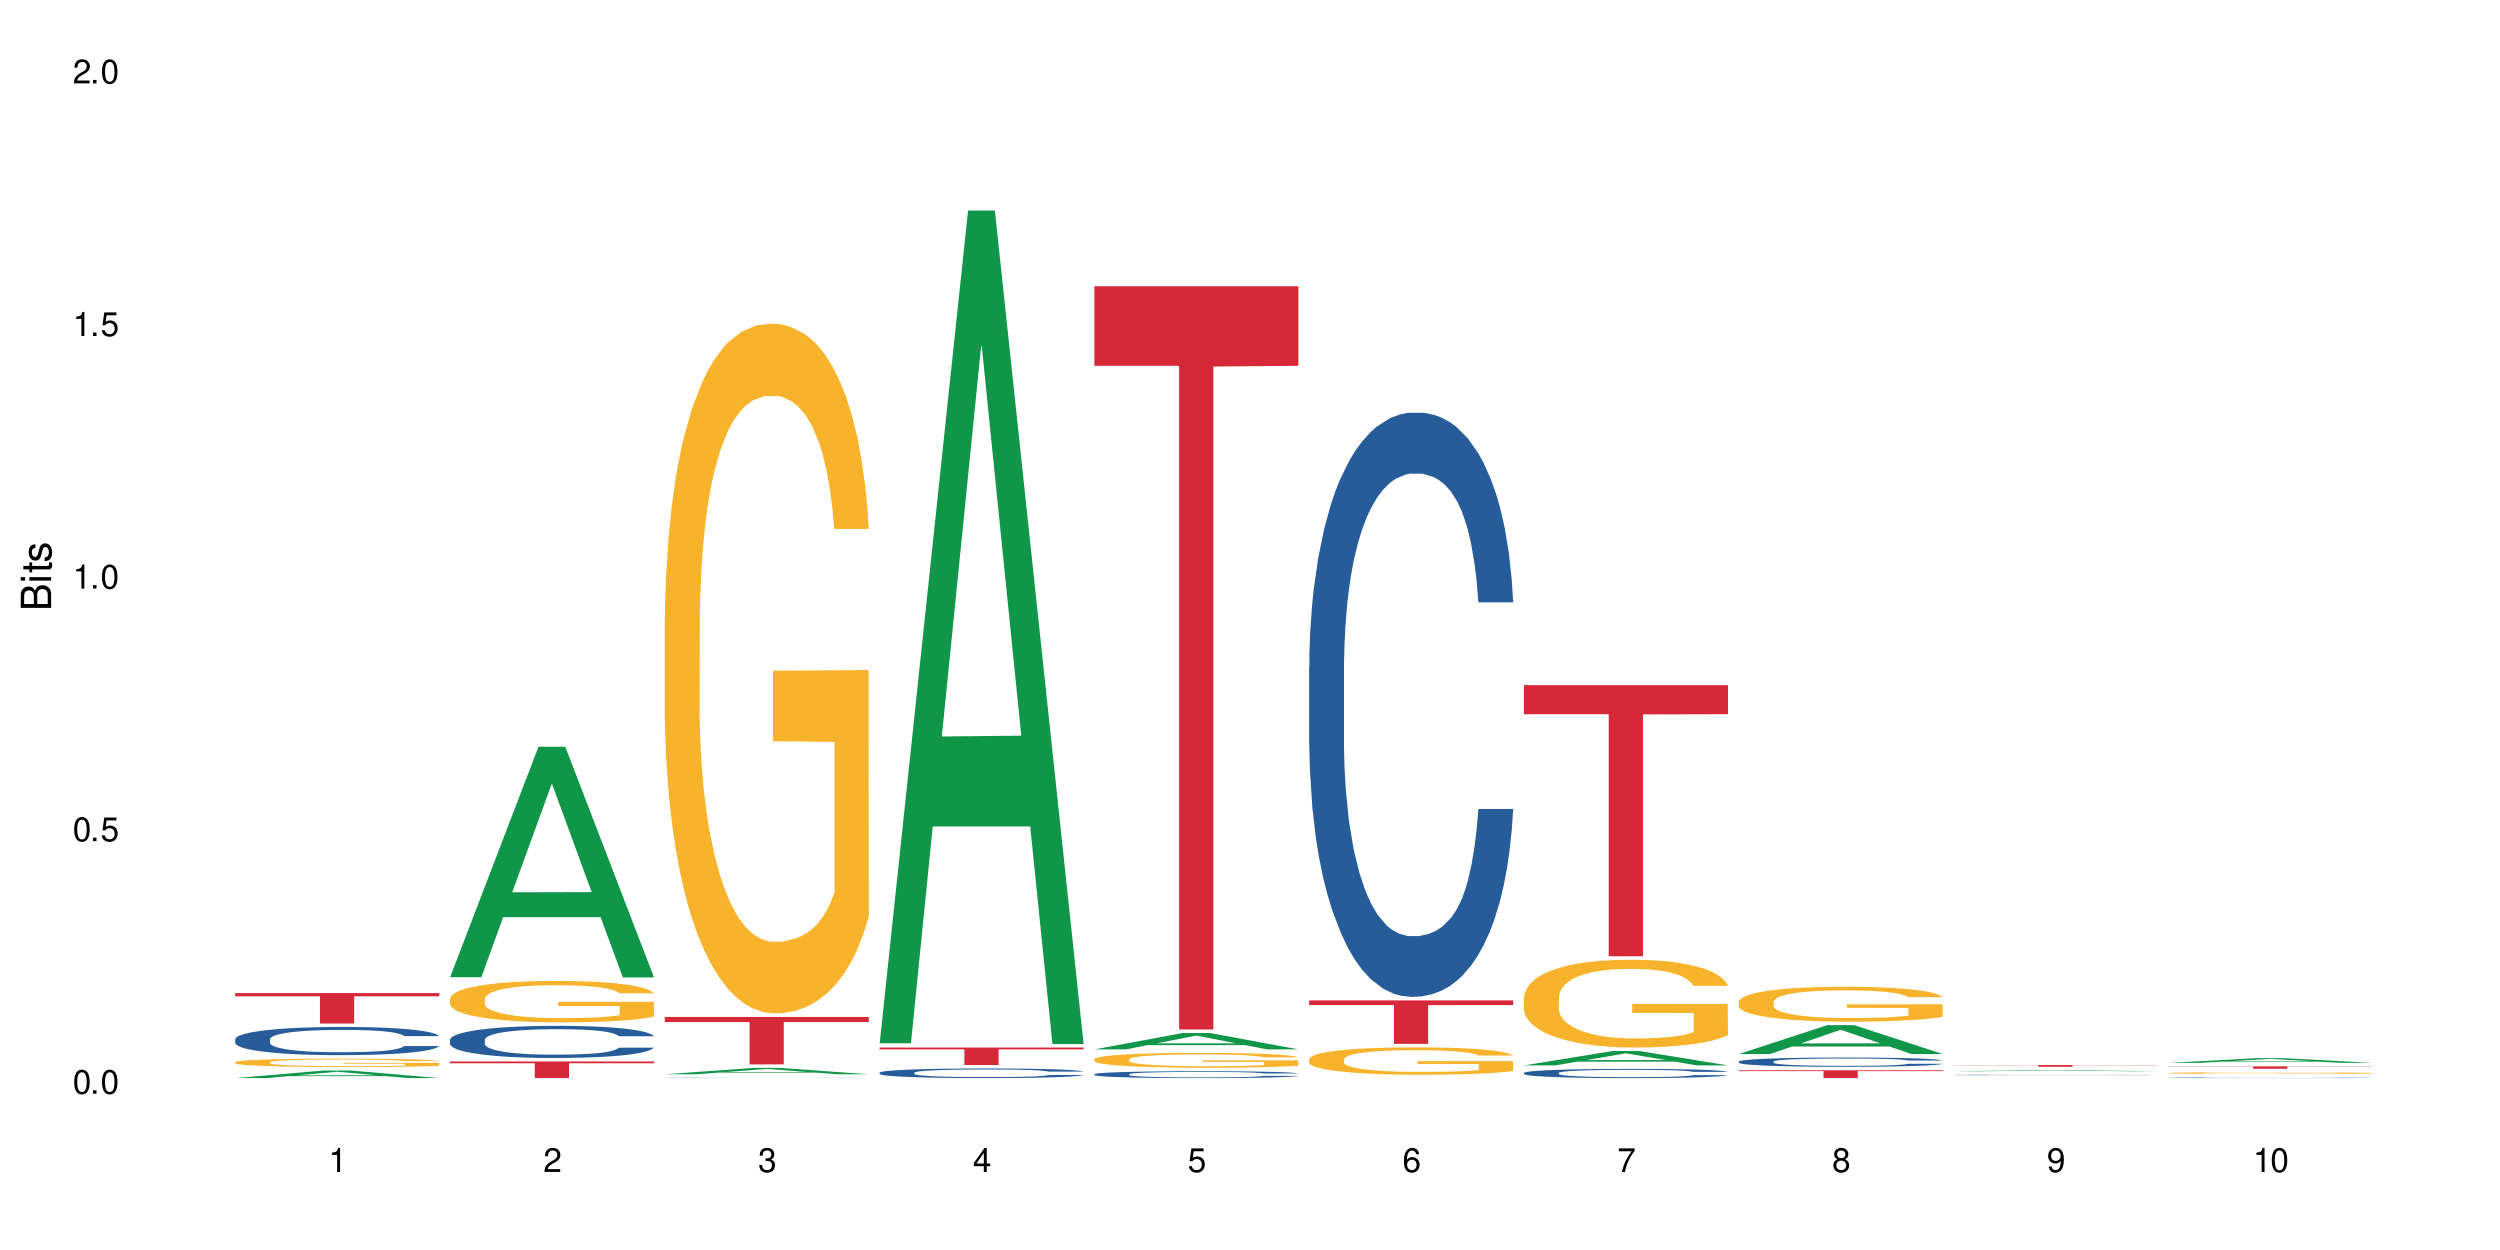 <?xml version="1.0" encoding="UTF-8"?>
<svg xmlns="http://www.w3.org/2000/svg" xmlns:xlink="http://www.w3.org/1999/xlink" width="720" height="360" viewBox="0 0 720 360">
<defs>
<g>
<g id="glyph-0-0">
</g>
<g id="glyph-0-1">
<path d="M 2.641 -6.938 C 2 -6.938 1.422 -6.656 1.078 -6.172 C 0.641 -5.562 0.406 -4.641 0.406 -3.359 C 0.406 -1.016 1.188 0.219 2.641 0.219 C 4.078 0.219 4.859 -1.016 4.859 -3.297 C 4.859 -4.641 4.656 -5.547 4.203 -6.172 C 3.844 -6.656 3.281 -6.938 2.641 -6.938 Z M 2.641 -6.188 C 3.547 -6.188 4 -5.25 4 -3.375 C 4 -1.406 3.562 -0.484 2.625 -0.484 C 1.734 -0.484 1.281 -1.438 1.281 -3.344 C 1.281 -5.25 1.734 -6.188 2.641 -6.188 Z M 2.641 -6.188 "/>
</g>
<g id="glyph-0-2">
<path d="M 1.828 -1 L 0.828 -1 L 0.828 0 L 1.828 0 Z M 1.828 -1 "/>
</g>
<g id="glyph-0-3">
<path d="M 4.562 -6.797 L 1.062 -6.797 L 0.547 -3.094 L 1.328 -3.094 C 1.719 -3.562 2.047 -3.734 2.578 -3.734 C 3.484 -3.734 4.062 -3.109 4.062 -2.094 C 4.062 -1.125 3.484 -0.531 2.578 -0.531 C 1.828 -0.531 1.375 -0.906 1.188 -1.672 L 0.328 -1.672 C 0.453 -1.109 0.547 -0.844 0.75 -0.594 C 1.125 -0.078 1.828 0.219 2.594 0.219 C 3.969 0.219 4.922 -0.781 4.922 -2.219 C 4.922 -3.562 4.031 -4.484 2.719 -4.484 C 2.25 -4.484 1.859 -4.359 1.469 -4.062 L 1.734 -5.969 L 4.562 -5.969 Z M 4.562 -6.797 "/>
</g>
<g id="glyph-0-4">
<path d="M 2.484 -4.938 L 2.484 0 L 3.328 0 L 3.328 -6.938 L 2.766 -6.938 C 2.469 -5.875 2.281 -5.734 0.984 -5.562 L 0.984 -4.938 Z M 2.484 -4.938 "/>
</g>
<g id="glyph-0-5">
<path d="M 4.859 -0.828 L 1.281 -0.828 C 1.359 -1.406 1.672 -1.781 2.5 -2.281 L 3.469 -2.828 C 4.406 -3.344 4.906 -4.062 4.906 -4.906 C 4.906 -5.484 4.672 -6.031 4.266 -6.406 C 3.859 -6.766 3.375 -6.938 2.719 -6.938 C 1.859 -6.938 1.219 -6.625 0.844 -6.031 C 0.609 -5.672 0.5 -5.234 0.484 -4.531 L 1.328 -4.531 C 1.359 -5.016 1.406 -5.281 1.531 -5.516 C 1.75 -5.938 2.188 -6.203 2.703 -6.203 C 3.469 -6.203 4.031 -5.641 4.031 -4.891 C 4.031 -4.344 3.719 -3.859 3.125 -3.516 L 2.234 -3 C 0.812 -2.172 0.406 -1.531 0.328 -0.016 L 4.859 -0.016 Z M 4.859 -0.828 "/>
</g>
<g id="glyph-0-6">
<path d="M 2.125 -3.188 L 2.578 -3.188 C 3.5 -3.188 3.984 -2.766 3.984 -1.922 C 3.984 -1.062 3.469 -0.531 2.594 -0.531 C 1.656 -0.531 1.203 -1 1.156 -2.016 L 0.312 -2.016 C 0.344 -1.453 0.438 -1.094 0.609 -0.781 C 0.953 -0.109 1.625 0.219 2.547 0.219 C 3.953 0.219 4.859 -0.625 4.859 -1.938 C 4.859 -2.828 4.516 -3.297 3.703 -3.594 C 4.344 -3.844 4.656 -4.328 4.656 -5.031 C 4.656 -6.219 3.875 -6.938 2.578 -6.938 C 1.203 -6.938 0.484 -6.172 0.453 -4.703 L 1.297 -4.703 C 1.312 -5.125 1.344 -5.359 1.453 -5.578 C 1.641 -5.969 2.062 -6.203 2.594 -6.203 C 3.344 -6.203 3.797 -5.75 3.797 -5 C 3.797 -4.516 3.609 -4.219 3.25 -4.047 C 3.016 -3.953 2.703 -3.922 2.125 -3.906 Z M 2.125 -3.188 "/>
</g>
<g id="glyph-0-7">
<path d="M 3.141 -1.672 L 3.141 0 L 3.984 0 L 3.984 -1.672 L 4.984 -1.672 L 4.984 -2.438 L 3.984 -2.438 L 3.984 -6.938 L 3.359 -6.938 L 0.266 -2.578 L 0.266 -1.672 Z M 3.141 -2.438 L 1 -2.438 L 3.141 -5.5 Z M 3.141 -2.438 "/>
</g>
<g id="glyph-0-8">
<path d="M 4.781 -5.125 C 4.609 -6.266 3.891 -6.938 2.844 -6.938 C 2.094 -6.938 1.422 -6.578 1.031 -5.953 C 0.594 -5.266 0.406 -4.422 0.406 -3.172 C 0.406 -2 0.578 -1.25 0.984 -0.641 C 1.359 -0.078 1.953 0.219 2.703 0.219 C 3.984 0.219 4.922 -0.75 4.922 -2.094 C 4.922 -3.375 4.062 -4.281 2.844 -4.281 C 2.172 -4.281 1.641 -4.031 1.281 -3.516 C 1.281 -5.234 1.828 -6.188 2.797 -6.188 C 3.391 -6.188 3.797 -5.797 3.938 -5.125 Z M 2.734 -3.531 C 3.547 -3.531 4.062 -2.953 4.062 -2.031 C 4.062 -1.156 3.484 -0.531 2.703 -0.531 C 1.922 -0.531 1.328 -1.188 1.328 -2.078 C 1.328 -2.938 1.906 -3.531 2.734 -3.531 Z M 2.734 -3.531 "/>
</g>
<g id="glyph-0-9">
<path d="M 4.984 -6.797 L 0.438 -6.797 L 0.438 -5.969 L 4.109 -5.969 C 2.5 -3.656 1.828 -2.234 1.328 0 L 2.219 0 C 2.594 -2.172 3.453 -4.047 4.984 -6.094 Z M 4.984 -6.797 "/>
</g>
<g id="glyph-0-10">
<path d="M 3.75 -3.656 C 4.469 -4.094 4.688 -4.438 4.688 -5.078 C 4.688 -6.172 3.844 -6.938 2.641 -6.938 C 1.438 -6.938 0.594 -6.172 0.594 -5.094 C 0.594 -4.438 0.812 -4.094 1.516 -3.656 C 0.734 -3.266 0.359 -2.703 0.359 -1.922 C 0.359 -0.656 1.281 0.219 2.641 0.219 C 3.984 0.219 4.922 -0.656 4.922 -1.922 C 4.922 -2.703 4.531 -3.266 3.75 -3.656 Z M 2.641 -6.188 C 3.359 -6.188 3.812 -5.75 3.812 -5.062 C 3.812 -4.406 3.344 -3.984 2.641 -3.984 C 1.922 -3.984 1.453 -4.406 1.453 -5.078 C 1.453 -5.75 1.922 -6.188 2.641 -6.188 Z M 2.641 -3.266 C 3.484 -3.266 4.062 -2.719 4.062 -1.906 C 4.062 -1.078 3.484 -0.531 2.625 -0.531 C 1.797 -0.531 1.219 -1.094 1.219 -1.906 C 1.219 -2.719 1.781 -3.266 2.641 -3.266 Z M 2.641 -3.266 "/>
</g>
<g id="glyph-0-11">
<path d="M 0.516 -1.578 C 0.672 -0.453 1.406 0.219 2.438 0.219 C 3.188 0.219 3.859 -0.141 4.266 -0.766 C 4.688 -1.453 4.891 -2.297 4.891 -3.547 C 4.891 -4.719 4.703 -5.453 4.312 -6.078 C 3.938 -6.641 3.344 -6.938 2.594 -6.938 C 1.297 -6.938 0.359 -5.969 0.359 -4.625 C 0.359 -3.344 1.234 -2.453 2.453 -2.453 C 3.094 -2.453 3.578 -2.672 4.016 -3.203 C 4 -1.484 3.469 -0.531 2.5 -0.531 C 1.906 -0.531 1.484 -0.906 1.359 -1.578 Z M 2.578 -6.203 C 3.375 -6.203 3.969 -5.531 3.969 -4.641 C 3.969 -3.797 3.391 -3.188 2.547 -3.188 C 1.734 -3.188 1.234 -3.766 1.234 -4.688 C 1.234 -5.562 1.797 -6.203 2.578 -6.203 Z M 2.578 -6.203 "/>
</g>
<g id="glyph-1-0">
</g>
<g id="glyph-1-1">
<path d="M 0 -0.953 L 0 -4.891 C 0 -5.719 -0.234 -6.344 -0.734 -6.797 C -1.188 -7.234 -1.812 -7.469 -2.5 -7.469 C -3.547 -7.469 -4.188 -7 -4.625 -5.875 C -4.984 -6.688 -5.625 -7.094 -6.531 -7.094 C -7.172 -7.094 -7.734 -6.859 -8.141 -6.391 C -8.562 -5.922 -8.75 -5.344 -8.75 -4.5 L -8.75 -0.953 Z M -4.984 -2.062 L -7.766 -2.062 L -7.766 -4.219 C -7.766 -4.844 -7.688 -5.203 -7.453 -5.5 C -7.219 -5.812 -6.859 -5.969 -6.375 -5.969 C -5.891 -5.969 -5.531 -5.812 -5.297 -5.5 C -5.062 -5.203 -4.984 -4.844 -4.984 -4.219 Z M -0.984 -2.062 L -4 -2.062 L -4 -4.781 C -4 -5.766 -3.438 -6.359 -2.484 -6.359 C -1.547 -6.359 -0.984 -5.766 -0.984 -4.781 Z M -0.984 -2.062 "/>
</g>
<g id="glyph-1-2">
<path d="M -6.281 -1.797 L -6.281 -0.797 L 0 -0.797 L 0 -1.797 Z M -8.75 -1.797 L -8.75 -0.797 L -7.484 -0.797 L -7.484 -1.797 Z M -8.75 -1.797 "/>
</g>
<g id="glyph-1-3">
<path d="M -6.281 -3.047 L -6.281 -2.016 L -8.016 -2.016 L -8.016 -1.016 L -6.281 -1.016 L -6.281 -0.172 L -5.469 -0.172 L -5.469 -1.016 L -0.719 -1.016 C -0.078 -1.016 0.281 -1.453 0.281 -2.234 C 0.281 -2.5 0.25 -2.719 0.188 -3.047 L -0.641 -3.047 C -0.609 -2.906 -0.594 -2.766 -0.594 -2.562 C -0.594 -2.141 -0.719 -2.016 -1.156 -2.016 L -5.469 -2.016 L -5.469 -3.047 Z M -6.281 -3.047 "/>
</g>
<g id="glyph-1-4">
<path d="M -4.531 -5.25 C -5.766 -5.25 -6.469 -4.422 -6.469 -2.969 C -6.469 -1.516 -5.719 -0.562 -4.547 -0.562 C -3.562 -0.562 -3.094 -1.062 -2.734 -2.562 L -2.516 -3.484 C -2.344 -4.188 -2.094 -4.469 -1.641 -4.469 C -1.047 -4.469 -0.641 -3.875 -0.641 -3 C -0.641 -2.453 -0.797 -2 -1.062 -1.75 C -1.25 -1.594 -1.422 -1.531 -1.875 -1.469 L -1.875 -0.406 C -0.422 -0.453 0.281 -1.266 0.281 -2.922 C 0.281 -4.5 -0.5 -5.516 -1.719 -5.516 C -2.656 -5.516 -3.172 -4.984 -3.469 -3.734 L -3.703 -2.766 C -3.891 -1.953 -4.156 -1.609 -4.594 -1.609 C -5.188 -1.609 -5.547 -2.125 -5.547 -2.938 C -5.547 -3.75 -5.203 -4.172 -4.531 -4.203 Z M -4.531 -5.25 "/>
</g>
</g>
</defs>
<rect x="-72" y="-36" width="864" height="432" fill="rgb(100%, 100%, 100%)" fill-opacity="1"/>
<path fill-rule="nonzero" fill="rgb(6.275%, 58.824%, 28.235%)" fill-opacity="1" d="M 67.73 310.492 L 67.793 310.488 L 93.223 308.305 L 100.945 308.305 L 126.5 310.492 L 117.52 310.492 L 111.117 309.922 L 83.051 309.922 L 76.773 310.492 L 67.73 310.492 L 85.75 309.688 L 108.543 309.684 L 97.176 308.664 L 97.051 308.66 L 96.926 308.668 L 85.688 309.684 L 85.75 309.688 Z M 67.73 310.492 "/>
<path fill-rule="nonzero" fill="rgb(14.51%, 36.078%, 60%)" fill-opacity="1" d="M 67.73 299.301 L 67.801 299.293 L 67.801 299.117 L 68.02 298.836 L 68.52 298.48 L 69.02 298.234 L 70.312 297.797 L 72.102 297.375 L 73.965 297.051 L 75.328 296.855 L 76.547 296.707 L 79.34 296.434 L 81.133 296.293 L 83.066 296.168 L 85.434 296.039 L 87.152 295.965 L 91.023 295.848 L 93.891 295.797 L 96.113 295.773 L 100.914 295.773 L 103.781 295.805 L 105.859 295.84 L 108.152 295.898 L 110.086 295.965 L 113.457 296.129 L 116.465 296.336 L 117.828 296.457 L 119.977 296.688 L 121.625 296.906 L 122.773 297.102 L 124.062 297.375 L 125.207 297.707 L 126.07 298.086 L 126.5 298.406 L 116.465 298.406 L 115.965 298.109 L 115.391 297.879 L 114.316 297.574 L 113.238 297.359 L 111.734 297.145 L 110.375 297.004 L 108.512 296.863 L 106.863 296.773 L 105.141 296.707 L 103.492 296.664 L 100.34 296.617 L 96.684 296.617 L 95.324 296.633 L 92.527 296.691 L 91.023 296.746 L 88.871 296.848 L 87.367 296.945 L 85.578 297.094 L 84.359 297.219 L 82.852 297.41 L 81.777 297.582 L 80.559 297.828 L 79.844 298.012 L 79.199 298.219 L 78.625 298.465 L 78.195 298.723 L 77.906 299 L 77.766 299.266 L 77.766 300.414 L 77.906 300.68 L 78.266 300.992 L 79.199 301.445 L 80.559 301.836 L 82.137 302.148 L 83.641 302.371 L 84.5 302.473 L 85.648 302.594 L 87.441 302.742 L 90.02 302.891 L 91.523 302.949 L 93.816 303.008 L 96.184 303.039 L 99.336 303.039 L 102.133 303.008 L 103.996 302.973 L 105.93 302.91 L 108.582 302.785 L 110.23 302.668 L 111.664 302.527 L 112.738 302.387 L 113.457 302.266 L 114.531 302.035 L 115.391 301.785 L 116.035 301.527 L 116.465 301.273 L 126.5 301.273 L 126.07 301.57 L 125.422 301.859 L 124.777 302.074 L 123.777 302.332 L 122.629 302.562 L 120.98 302.824 L 119.617 302.992 L 117.828 303.18 L 116.18 303.32 L 114.387 303.445 L 111.734 303.594 L 110.016 303.668 L 108.152 303.734 L 105.93 303.793 L 103.137 303.844 L 100.125 303.875 L 97.328 303.883 L 94.32 303.867 L 92.098 303.836 L 89.16 303.77 L 85.504 303.637 L 82.852 303.496 L 80.773 303.355 L 78.984 303.207 L 76.977 303.008 L 74.395 302.684 L 72.82 302.43 L 71.746 302.223 L 70.527 301.934 L 69.664 301.672 L 68.664 301.258 L 67.945 300.734 L 67.73 300.324 Z M 67.73 299.301 "/>
<path fill-rule="nonzero" fill="rgb(96.863%, 70.196%, 16.863%)" fill-opacity="1" d="M 67.73 305.922 L 67.801 305.918 L 67.801 305.875 L 68.09 305.773 L 68.805 305.637 L 69.738 305.527 L 70.742 305.438 L 71.387 305.391 L 72.461 305.324 L 73.395 305.277 L 75.758 305.176 L 78.77 305.086 L 80.418 305.043 L 82.281 305.008 L 84.93 304.965 L 86.148 304.949 L 89.875 304.914 L 94.105 304.891 L 98.762 304.887 L 100.914 304.887 L 103.852 304.898 L 107.863 304.922 L 110.16 304.941 L 111.949 304.965 L 113.812 304.992 L 116.105 305.039 L 118.258 305.09 L 119.977 305.145 L 121.695 305.211 L 123.129 305.281 L 124.348 305.359 L 125.422 305.449 L 126.07 305.527 L 126.5 305.605 L 116.535 305.605 L 115.965 305.527 L 115.32 305.469 L 114.242 305.395 L 113.168 305.344 L 112.094 305.301 L 110.086 305.242 L 108.367 305.207 L 106.215 305.176 L 104.137 305.156 L 101.773 305.145 L 100.34 305.141 L 96.543 305.141 L 93.102 305.156 L 91.094 305.172 L 89.66 305.191 L 87.656 305.223 L 86.438 305.25 L 85.719 305.27 L 83.57 305.336 L 82.137 305.398 L 81.348 305.441 L 80.344 305.508 L 79.629 305.566 L 78.84 305.652 L 78.41 305.719 L 77.836 305.871 L 77.766 306.266 L 77.98 306.352 L 78.41 306.441 L 78.984 306.52 L 79.844 306.605 L 80.703 306.668 L 82.207 306.754 L 83.496 306.812 L 84.5 306.852 L 86.438 306.91 L 87.227 306.93 L 89.09 306.969 L 91.023 307 L 93.387 307.027 L 95.18 307.039 L 98.047 307.051 L 101.703 307.051 L 106 307.039 L 108.727 307.02 L 110.59 307.004 L 111.809 306.988 L 114.387 306.941 L 115.391 306.918 L 116.609 306.879 L 116.609 306.352 L 98.906 306.348 L 98.906 306.102 L 126.426 306.102 L 126.5 306.961 L 124.992 307.023 L 123.129 307.078 L 121.34 307.125 L 119.477 307.16 L 116.824 307.203 L 114.672 307.23 L 111.375 307.262 L 108.367 307.281 L 105.215 307.293 L 102.418 307.301 L 99.121 307.301 L 96.184 307.297 L 93.031 307.285 L 90.52 307.266 L 88.227 307.246 L 85.934 307.215 L 83.066 307.172 L 81.203 307.133 L 79.27 307.086 L 77.336 307.031 L 75.613 306.973 L 74.469 306.926 L 73.32 306.871 L 72.102 306.805 L 70.957 306.73 L 70.098 306.664 L 69.309 306.586 L 68.734 306.512 L 68.16 306.414 L 67.875 306.332 L 67.73 306.266 Z M 67.73 305.922 "/>
<path fill-rule="nonzero" fill="rgb(83.922%, 15.686%, 22.353%)" fill-opacity="1" d="M 67.73 286 L 126.5 286 L 126.5 286.938 L 102.008 286.945 L 102.008 294.77 L 92.152 294.77 L 92.152 286.953 L 92.008 286.938 L 67.73 286.938 Z M 67.73 286 "/>
<path fill-rule="nonzero" fill="rgb(6.275%, 58.824%, 28.235%)" fill-opacity="1" d="M 129.594 281.441 L 129.656 281.379 L 155.082 215.062 L 162.805 215.062 L 188.359 281.504 L 179.383 281.504 L 172.977 264.16 L 144.91 264.16 L 138.633 281.441 L 129.594 281.441 L 147.613 256.984 L 170.402 256.922 L 159.039 225.918 L 158.914 225.855 L 158.789 226.043 L 147.547 256.922 L 147.613 256.984 Z M 129.594 281.441 "/>
<path fill-rule="nonzero" fill="rgb(14.51%, 36.078%, 60%)" fill-opacity="1" d="M 129.594 299.477 L 129.664 299.469 L 129.664 299.266 L 129.879 298.945 L 130.379 298.539 L 130.883 298.262 L 132.172 297.762 L 133.965 297.281 L 135.828 296.91 L 137.188 296.688 L 138.406 296.52 L 141.203 296.207 L 142.992 296.047 L 144.93 295.902 L 147.293 295.762 L 149.016 295.676 L 152.883 295.539 L 155.75 295.48 L 157.973 295.457 L 162.773 295.457 L 165.641 295.488 L 167.719 295.531 L 170.012 295.602 L 171.949 295.676 L 175.316 295.863 L 178.324 296.098 L 179.688 296.234 L 181.836 296.496 L 183.484 296.75 L 184.633 296.969 L 185.922 297.281 L 187.07 297.66 L 187.93 298.09 L 188.359 298.453 L 178.324 298.453 L 177.824 298.117 L 177.25 297.855 L 176.176 297.508 L 175.102 297.262 L 173.598 297.02 L 172.234 296.859 L 170.371 296.699 L 168.723 296.598 L 167.004 296.52 L 165.355 296.469 L 162.199 296.418 L 158.547 296.418 L 157.184 296.438 L 154.391 296.504 L 152.883 296.562 L 150.734 296.68 L 149.23 296.789 L 147.438 296.961 L 146.219 297.102 L 144.715 297.324 L 143.641 297.516 L 142.422 297.797 L 141.703 298.008 L 141.059 298.242 L 140.484 298.523 L 140.055 298.816 L 139.77 299.129 L 139.625 299.434 L 139.625 300.742 L 139.77 301.047 L 140.129 301.402 L 141.059 301.918 L 142.422 302.363 L 143.996 302.719 L 145.504 302.973 L 146.363 303.09 L 147.508 303.227 L 149.301 303.395 L 151.879 303.562 L 153.387 303.633 L 155.68 303.699 L 158.043 303.73 L 161.199 303.73 L 163.992 303.699 L 165.855 303.656 L 167.789 303.59 L 170.441 303.445 L 172.09 303.309 L 173.523 303.148 L 174.598 302.988 L 175.316 302.855 L 176.391 302.594 L 177.25 302.305 L 177.895 302.008 L 178.324 301.723 L 188.359 301.723 L 187.93 302.059 L 187.285 302.391 L 186.641 302.633 L 185.637 302.93 L 184.488 303.191 L 182.84 303.488 L 181.48 303.684 L 179.688 303.895 L 178.039 304.055 L 176.246 304.195 L 173.598 304.367 L 171.875 304.449 L 170.012 304.527 L 167.789 304.594 L 164.996 304.652 L 161.984 304.688 L 159.191 304.695 L 156.18 304.68 L 153.957 304.645 L 151.02 304.57 L 147.367 304.418 L 144.715 304.258 L 142.637 304.094 L 140.844 303.926 L 138.836 303.699 L 136.258 303.328 L 134.68 303.039 L 133.605 302.805 L 132.387 302.473 L 131.527 302.18 L 130.523 301.707 L 129.809 301.105 L 129.594 300.641 Z M 129.594 299.477 "/>
<path fill-rule="nonzero" fill="rgb(96.863%, 70.196%, 16.863%)" fill-opacity="1" d="M 129.594 287.625 L 129.664 287.613 L 129.664 287.395 L 129.949 286.902 L 130.668 286.227 L 131.598 285.672 L 132.602 285.234 L 133.246 285.008 L 134.32 284.68 L 135.254 284.438 L 137.617 283.949 L 140.629 283.488 L 142.277 283.293 L 144.141 283.109 L 146.793 282.902 L 148.012 282.824 L 151.738 282.648 L 155.965 282.539 L 160.625 282.508 L 162.773 282.52 L 165.711 282.562 L 169.727 282.684 L 172.02 282.793 L 173.812 282.902 L 175.676 283.043 L 177.969 283.262 L 180.117 283.523 L 181.836 283.785 L 183.559 284.113 L 184.992 284.461 L 186.211 284.844 L 187.285 285.301 L 187.93 285.684 L 188.359 286.062 L 178.398 286.062 L 177.824 285.684 L 177.18 285.387 L 176.105 285.027 L 175.031 284.766 L 173.953 284.559 L 171.949 284.273 L 170.227 284.102 L 168.078 283.949 L 166 283.852 L 163.633 283.785 L 162.199 283.762 L 158.402 283.762 L 154.961 283.84 L 152.957 283.926 L 151.523 284.012 L 149.516 284.176 L 148.297 284.309 L 147.582 284.395 L 145.43 284.734 L 143.996 285.039 L 143.207 285.246 L 142.207 285.574 L 141.488 285.867 L 140.699 286.305 L 140.27 286.633 L 139.695 287.375 L 139.625 289.336 L 139.84 289.75 L 140.27 290.199 L 140.844 290.59 L 141.703 291.004 L 142.562 291.32 L 144.07 291.746 L 145.359 292.031 L 146.363 292.215 L 148.297 292.512 L 149.086 292.609 L 150.949 292.805 L 152.883 292.957 L 155.25 293.09 L 157.039 293.156 L 159.906 293.211 L 163.562 293.211 L 167.863 293.145 L 170.586 293.055 L 172.449 292.969 L 173.668 292.895 L 175.172 292.773 L 176.246 292.664 L 177.25 292.543 L 178.469 292.359 L 178.469 289.75 L 160.766 289.738 L 160.766 288.52 L 188.289 288.508 L 188.359 292.773 L 186.855 293.066 L 184.992 293.352 L 183.199 293.57 L 181.336 293.754 L 178.684 293.961 L 176.535 294.094 L 173.238 294.246 L 170.227 294.344 L 167.074 294.41 L 164.277 294.441 L 160.984 294.453 L 158.043 294.43 L 154.891 294.367 L 152.383 294.277 L 150.09 294.168 L 147.797 294.027 L 144.93 293.797 L 143.066 293.613 L 141.129 293.383 L 139.195 293.109 L 137.477 292.816 L 136.328 292.586 L 135.184 292.324 L 133.965 292 L 132.816 291.629 L 131.957 291.289 L 131.168 290.906 L 130.594 290.547 L 130.023 290.055 L 129.734 289.664 L 129.594 289.324 Z M 129.594 287.625 "/>
<path fill-rule="nonzero" fill="rgb(83.922%, 15.686%, 22.353%)" fill-opacity="1" d="M 129.594 305.699 L 188.359 305.699 L 188.359 306.211 L 163.867 306.215 L 163.867 310.492 L 154.012 310.492 L 154.012 306.223 L 153.871 306.211 L 129.594 306.211 Z M 129.594 305.699 "/>
<path fill-rule="nonzero" fill="rgb(6.275%, 58.824%, 28.235%)" fill-opacity="1" d="M 191.453 309.395 L 191.516 309.395 L 216.945 307.555 L 224.668 307.555 L 250.219 309.398 L 241.242 309.398 L 234.84 308.918 L 206.773 308.918 L 200.492 309.395 L 191.453 309.395 L 209.473 308.719 L 232.266 308.715 L 220.898 307.855 L 220.773 307.855 L 220.648 307.859 L 209.41 308.715 L 209.473 308.719 Z M 191.453 309.395 "/>
<path fill-rule="nonzero" fill="rgb(14.51%, 36.078%, 60%)" fill-opacity="1" d="M 191.453 310.441 L 191.523 310.441 L 191.523 310.438 L 191.738 310.438 L 192.242 310.434 L 192.742 310.43 L 194.031 310.426 L 195.824 310.418 L 197.688 310.414 L 199.051 310.414 L 200.27 310.41 L 203.062 310.41 L 204.855 310.406 L 209.156 310.406 L 210.875 310.402 L 233.809 310.402 L 237.176 310.406 L 240.188 310.406 L 241.547 310.41 L 243.699 310.41 L 245.348 310.414 L 246.492 310.418 L 247.785 310.418 L 248.93 310.422 L 249.789 310.426 L 250.219 310.43 L 240.188 310.43 L 239.684 310.426 L 239.113 310.426 L 238.035 310.422 L 236.961 310.418 L 235.457 310.418 L 234.094 310.414 L 230.582 310.414 L 228.863 310.41 L 216.25 310.41 L 214.746 310.414 L 211.09 310.414 L 209.297 310.418 L 206.574 310.418 L 205.5 310.422 L 204.281 310.426 L 203.566 310.426 L 202.918 310.43 L 202.348 310.434 L 201.918 310.434 L 201.629 310.438 L 201.484 310.441 L 201.484 310.453 L 201.629 310.457 L 201.988 310.461 L 202.918 310.465 L 204.281 310.469 L 205.859 310.473 L 207.363 310.477 L 209.371 310.477 L 211.16 310.48 L 215.246 310.48 L 217.539 310.484 L 227.715 310.484 L 229.652 310.48 L 233.953 310.48 L 235.387 310.477 L 237.176 310.477 L 238.254 310.473 L 239.113 310.469 L 239.758 310.465 L 250.219 310.465 L 249.789 310.465 L 248.5 310.473 L 247.496 310.477 L 246.352 310.477 L 244.703 310.48 L 243.34 310.484 L 241.547 310.484 L 239.898 310.488 L 235.457 310.488 L 233.738 310.492 L 212.883 310.492 L 209.227 310.488 L 204.496 310.488 L 202.703 310.484 L 200.699 310.484 L 198.117 310.48 L 196.543 310.477 L 195.465 310.473 L 194.246 310.473 L 193.387 310.469 L 192.383 310.465 L 191.668 310.457 L 191.453 310.453 Z M 191.453 310.441 "/>
<path fill-rule="nonzero" fill="rgb(96.863%, 70.196%, 16.863%)" fill-opacity="1" d="M 191.453 178.281 L 191.523 178.098 L 191.523 174.469 L 191.812 166.301 L 192.527 155.051 L 193.461 145.797 L 194.461 138.539 L 195.109 134.727 L 196.184 129.281 L 197.113 125.289 L 199.48 117.125 L 202.488 109.504 L 204.137 106.234 L 206 103.152 L 208.652 99.703 L 209.871 98.434 L 213.598 95.531 L 217.828 93.715 L 222.484 93.172 L 224.637 93.352 L 227.574 94.078 L 231.586 96.074 L 233.879 97.887 L 235.672 99.703 L 237.535 102.062 L 239.828 105.691 L 241.98 110.047 L 243.699 114.402 L 245.418 119.848 L 246.852 125.652 L 248.07 132.004 L 249.145 139.625 L 249.789 145.977 L 250.219 152.328 L 240.258 152.328 L 239.684 145.977 L 239.039 141.078 L 237.965 135.09 L 236.891 130.734 L 235.816 127.285 L 233.809 122.57 L 232.09 119.664 L 229.938 117.125 L 227.859 115.492 L 225.496 114.402 L 224.062 114.039 L 220.262 114.039 L 216.824 115.309 L 214.816 116.762 L 213.383 118.215 L 211.375 120.934 L 210.156 123.113 L 209.441 124.566 L 207.293 130.191 L 205.859 135.27 L 205.07 138.719 L 204.066 144.164 L 203.348 149.062 L 202.562 156.32 L 202.133 161.766 L 201.559 174.105 L 201.484 206.77 L 201.703 213.664 L 202.133 221.105 L 202.703 227.641 L 203.566 234.535 L 204.426 239.797 L 205.93 246.875 L 207.219 251.594 L 208.223 254.68 L 210.156 259.578 L 210.945 261.211 L 212.809 264.477 L 214.746 267.02 L 217.109 269.195 L 218.902 270.285 L 221.77 271.191 L 225.422 271.191 L 229.723 270.102 L 232.445 268.652 L 234.309 267.199 L 235.527 265.93 L 237.035 263.934 L 238.109 262.117 L 239.113 260.121 L 240.332 257.039 L 240.332 213.664 L 222.629 213.484 L 222.629 193.16 L 250.148 192.977 L 250.219 263.934 L 248.715 268.832 L 246.852 273.551 L 245.059 277.18 L 243.195 280.266 L 240.547 283.715 L 238.395 285.891 L 235.098 288.43 L 232.09 290.066 L 228.934 291.152 L 226.141 291.699 L 222.844 291.879 L 219.906 291.516 L 216.75 290.426 L 214.242 288.977 L 211.949 287.16 L 209.656 284.801 L 206.789 280.992 L 204.926 277.906 L 202.992 274.094 L 201.055 269.559 L 199.336 264.66 L 198.191 260.848 L 197.043 256.492 L 195.824 251.047 L 194.68 244.879 L 193.816 239.254 L 193.031 232.902 L 192.457 226.914 L 191.883 218.746 L 191.598 212.215 L 191.453 206.59 Z M 191.453 178.281 "/>
<path fill-rule="nonzero" fill="rgb(83.922%, 15.686%, 22.353%)" fill-opacity="1" d="M 191.453 292.883 L 250.219 292.883 L 250.219 294.348 L 225.727 294.359 L 225.727 306.551 L 215.875 306.551 L 215.875 294.371 L 215.73 294.348 L 191.453 294.348 Z M 191.453 292.883 "/>
<path fill-rule="nonzero" fill="rgb(6.275%, 58.824%, 28.235%)" fill-opacity="1" d="M 253.312 300.465 L 253.375 300.238 L 278.805 60.625 L 286.527 60.625 L 312.082 300.688 L 303.102 300.688 L 296.699 238.023 L 268.633 238.023 L 262.355 300.465 L 253.312 300.465 L 271.332 212.102 L 294.125 211.875 L 282.762 99.844 L 282.633 99.621 L 282.508 100.297 L 271.27 211.875 L 271.332 212.102 Z M 253.312 300.465 "/>
<path fill-rule="nonzero" fill="rgb(14.51%, 36.078%, 60%)" fill-opacity="1" d="M 253.312 308.93 L 253.387 308.926 L 253.387 308.867 L 253.602 308.77 L 254.102 308.648 L 254.605 308.566 L 255.895 308.418 L 257.684 308.273 L 259.547 308.16 L 260.91 308.094 L 262.129 308.043 L 264.922 307.949 L 266.715 307.902 L 268.652 307.859 L 271.016 307.816 L 272.734 307.793 L 276.605 307.75 L 279.473 307.734 L 281.695 307.727 L 286.496 307.727 L 289.363 307.734 L 291.441 307.75 L 293.734 307.77 L 295.668 307.793 L 299.039 307.848 L 302.047 307.918 L 303.41 307.957 L 305.559 308.035 L 307.207 308.113 L 308.355 308.18 L 309.645 308.273 L 310.793 308.387 L 311.652 308.516 L 312.082 308.625 L 302.047 308.625 L 301.547 308.523 L 300.973 308.445 L 299.898 308.34 L 298.824 308.266 L 297.316 308.195 L 295.957 308.145 L 294.094 308.098 L 292.445 308.066 L 290.723 308.043 L 289.074 308.027 L 285.922 308.016 L 282.266 308.016 L 280.906 308.02 L 278.109 308.039 L 276.605 308.059 L 274.457 308.094 L 272.949 308.125 L 271.16 308.176 L 269.941 308.219 L 268.434 308.285 L 267.359 308.344 L 266.141 308.426 L 265.426 308.488 L 264.781 308.559 L 264.207 308.645 L 263.777 308.73 L 263.492 308.824 L 263.348 308.918 L 263.348 309.309 L 263.492 309.398 L 263.848 309.508 L 264.781 309.66 L 266.141 309.793 L 267.719 309.902 L 269.223 309.977 L 270.082 310.012 L 271.23 310.051 L 273.023 310.102 L 275.602 310.152 L 277.105 310.176 L 279.402 310.195 L 281.766 310.203 L 284.918 310.203 L 287.715 310.195 L 289.578 310.184 L 291.512 310.16 L 294.164 310.117 L 295.812 310.078 L 297.246 310.031 L 298.32 309.98 L 299.039 309.941 L 300.113 309.863 L 300.973 309.777 L 301.617 309.688 L 302.047 309.602 L 312.082 309.602 L 311.652 309.703 L 311.008 309.801 L 310.363 309.875 L 309.359 309.965 L 308.211 310.043 L 306.562 310.133 L 305.203 310.188 L 303.41 310.254 L 301.762 310.301 L 299.969 310.344 L 297.316 310.395 L 295.598 310.418 L 293.734 310.441 L 291.512 310.461 L 288.719 310.48 L 285.707 310.492 L 282.914 310.492 L 279.902 310.488 L 277.68 310.477 L 274.742 310.453 L 271.086 310.41 L 268.434 310.359 L 266.355 310.312 L 264.566 310.262 L 262.559 310.195 L 259.98 310.082 L 258.402 309.996 L 257.328 309.926 L 256.109 309.828 L 255.25 309.738 L 254.246 309.598 L 253.527 309.418 L 253.312 309.277 Z M 253.312 308.93 "/>
<path fill-rule="nonzero" fill="rgb(83.922%, 15.686%, 22.353%)" fill-opacity="1" d="M 253.312 301.691 L 312.082 301.691 L 312.082 302.23 L 287.59 302.234 L 287.59 306.723 L 277.734 306.723 L 277.734 302.242 L 277.594 302.23 L 253.312 302.23 Z M 253.312 301.691 "/>
<path fill-rule="nonzero" fill="rgb(6.275%, 58.824%, 28.235%)" fill-opacity="1" d="M 315.176 302.227 L 315.238 302.223 L 340.664 297.496 L 348.387 297.496 L 373.941 302.23 L 364.965 302.23 L 358.559 300.996 L 330.496 300.996 L 324.215 302.227 L 315.176 302.227 L 333.195 300.484 L 355.984 300.48 L 344.621 298.27 L 344.496 298.266 L 344.371 298.277 L 333.133 300.48 L 333.195 300.484 Z M 315.176 302.227 "/>
<path fill-rule="nonzero" fill="rgb(14.51%, 36.078%, 60%)" fill-opacity="1" d="M 315.176 309.375 L 315.246 309.371 L 315.246 309.328 L 315.461 309.262 L 315.961 309.172 L 316.465 309.113 L 317.754 309.008 L 319.547 308.902 L 321.41 308.824 L 322.77 308.777 L 323.988 308.742 L 326.785 308.672 L 328.578 308.641 L 330.512 308.609 L 332.875 308.578 L 334.598 308.559 L 338.465 308.531 L 341.332 308.52 L 343.555 308.512 L 348.355 308.512 L 351.223 308.52 L 353.301 308.527 L 355.594 308.543 L 357.531 308.559 L 360.898 308.598 L 363.91 308.648 L 365.27 308.68 L 367.422 308.734 L 369.07 308.789 L 370.215 308.836 L 371.504 308.902 L 372.652 308.984 L 373.512 309.078 L 373.941 309.156 L 363.91 309.156 L 363.406 309.082 L 362.832 309.027 L 361.758 308.953 L 360.684 308.898 L 359.18 308.848 L 357.816 308.812 L 355.953 308.777 L 354.305 308.758 L 352.586 308.742 L 350.938 308.73 L 347.785 308.719 L 344.129 308.719 L 342.766 308.723 L 339.973 308.738 L 338.465 308.75 L 336.316 308.773 L 334.812 308.797 L 333.02 308.836 L 331.801 308.867 L 330.297 308.914 L 329.223 308.953 L 328.004 309.016 L 327.285 309.059 L 326.641 309.109 L 326.066 309.168 L 325.637 309.234 L 325.352 309.301 L 325.207 309.363 L 325.207 309.645 L 325.352 309.711 L 325.711 309.785 L 326.641 309.898 L 328.004 309.992 L 329.578 310.07 L 331.086 310.125 L 331.945 310.148 L 333.09 310.18 L 334.883 310.215 L 337.465 310.25 L 338.969 310.266 L 341.262 310.277 L 343.625 310.285 L 346.781 310.285 L 349.574 310.277 L 351.438 310.27 L 353.375 310.254 L 356.023 310.227 L 357.672 310.195 L 359.105 310.16 L 360.184 310.129 L 360.898 310.098 L 361.973 310.043 L 362.832 309.98 L 363.48 309.918 L 363.91 309.855 L 373.941 309.855 L 373.512 309.93 L 372.867 310 L 372.223 310.051 L 371.219 310.113 L 370.07 310.172 L 368.422 310.234 L 367.062 310.277 L 365.27 310.32 L 363.621 310.355 L 361.832 310.387 L 359.18 310.422 L 357.457 310.441 L 355.594 310.457 L 353.375 310.473 L 350.578 310.484 L 347.57 310.492 L 344.773 310.492 L 341.762 310.488 L 339.543 310.48 L 336.602 310.465 L 332.949 310.434 L 330.297 310.398 L 328.219 310.363 L 326.426 310.328 L 324.418 310.277 L 321.84 310.199 L 320.262 310.137 L 319.188 310.086 L 317.969 310.016 L 317.109 309.953 L 316.105 309.852 L 315.391 309.723 L 315.176 309.625 Z M 315.176 309.375 "/>
<path fill-rule="nonzero" fill="rgb(96.863%, 70.196%, 16.863%)" fill-opacity="1" d="M 315.176 305.066 L 315.246 305.062 L 315.246 304.984 L 315.531 304.809 L 316.25 304.566 L 317.18 304.367 L 318.184 304.211 L 318.828 304.129 L 319.906 304.012 L 320.836 303.926 L 323.203 303.75 L 326.211 303.586 L 327.859 303.516 L 329.723 303.449 L 332.375 303.375 L 333.594 303.348 L 337.32 303.285 L 341.547 303.246 L 346.207 303.234 L 348.355 303.238 L 351.297 303.254 L 355.309 303.297 L 357.602 303.336 L 359.395 303.375 L 361.258 303.426 L 363.551 303.504 L 365.699 303.598 L 367.422 303.691 L 369.141 303.809 L 370.574 303.934 L 371.793 304.07 L 372.867 304.234 L 373.512 304.371 L 373.941 304.508 L 363.98 304.508 L 363.406 304.371 L 362.762 304.266 L 361.688 304.137 L 360.613 304.043 L 359.535 303.969 L 357.531 303.867 L 355.809 303.805 L 353.66 303.75 L 351.582 303.715 L 349.215 303.691 L 347.785 303.684 L 343.984 303.684 L 340.547 303.711 L 338.539 303.742 L 337.105 303.773 L 335.098 303.832 L 333.879 303.879 L 333.164 303.91 L 331.012 304.031 L 329.578 304.141 L 328.793 304.215 L 327.789 304.332 L 327.07 304.438 L 326.281 304.594 L 325.852 304.711 L 325.281 304.977 L 325.207 305.68 L 325.422 305.828 L 325.852 305.988 L 326.426 306.129 L 327.285 306.277 L 328.145 306.387 L 329.652 306.539 L 330.941 306.641 L 331.945 306.707 L 333.879 306.812 L 334.668 306.848 L 336.531 306.918 L 338.465 306.973 L 340.832 307.02 L 342.625 307.043 L 345.488 307.062 L 349.145 307.062 L 353.445 307.039 L 356.168 307.008 L 358.031 306.977 L 359.25 306.949 L 360.754 306.906 L 361.832 306.867 L 362.832 306.824 L 364.051 306.758 L 364.051 305.828 L 346.352 305.824 L 346.352 305.387 L 373.871 305.383 L 373.941 306.906 L 372.438 307.012 L 370.574 307.113 L 368.781 307.191 L 366.918 307.258 L 364.266 307.332 L 362.117 307.379 L 358.82 307.434 L 355.809 307.469 L 352.656 307.492 L 349.863 307.504 L 346.566 307.508 L 343.625 307.5 L 340.473 307.477 L 337.965 307.445 L 335.672 307.406 L 333.379 307.355 L 330.512 307.273 L 328.648 307.207 L 326.715 307.125 L 324.777 307.027 L 323.059 306.922 L 321.91 306.84 L 320.766 306.746 L 319.547 306.629 L 318.398 306.496 L 317.539 306.375 L 316.75 306.242 L 316.18 306.113 L 315.605 305.938 L 315.316 305.797 L 315.176 305.676 Z M 315.176 305.066 "/>
<path fill-rule="nonzero" fill="rgb(83.922%, 15.686%, 22.353%)" fill-opacity="1" d="M 315.176 82.445 L 373.941 82.445 L 373.941 105.355 L 349.449 105.559 L 349.449 296.492 L 339.594 296.492 L 339.594 105.758 L 339.453 105.355 L 315.176 105.355 Z M 315.176 82.445 "/>
<path fill-rule="nonzero" fill="rgb(14.51%, 36.078%, 60%)" fill-opacity="1" d="M 377.035 192.09 L 377.105 191.934 L 377.105 188.242 L 377.32 182.402 L 377.824 175.02 L 378.324 169.945 L 379.617 160.871 L 381.406 152.109 L 383.27 145.344 L 384.633 141.344 L 385.852 138.27 L 388.645 132.578 L 390.438 129.656 L 392.371 127.043 L 394.738 124.43 L 396.457 122.891 L 400.328 120.434 L 403.195 119.355 L 405.414 118.895 L 410.219 118.895 L 413.086 119.508 L 415.164 120.277 L 417.457 121.508 L 419.391 122.891 L 422.758 126.273 L 425.77 130.582 L 427.133 133.039 L 429.281 137.809 L 430.93 142.422 L 432.078 146.418 L 433.367 152.109 L 434.512 159.027 L 435.375 166.871 L 435.805 173.48 L 425.77 173.48 L 425.27 167.332 L 424.695 162.566 L 423.621 156.262 L 422.543 151.801 L 421.039 147.34 L 419.68 144.418 L 417.816 141.5 L 416.168 139.652 L 414.445 138.27 L 412.797 137.348 L 409.645 136.422 L 405.988 136.422 L 404.629 136.73 L 401.832 137.961 L 400.328 139.039 L 398.176 141.191 L 396.672 143.191 L 394.879 146.266 L 393.664 148.879 L 392.156 152.879 L 391.082 156.414 L 389.863 161.488 L 389.148 165.332 L 388.504 169.637 L 387.93 174.711 L 387.5 180.094 L 387.211 185.785 L 387.07 191.32 L 387.07 215.152 L 387.211 220.688 L 387.57 227.148 L 388.504 236.527 L 389.863 244.676 L 391.441 251.137 L 392.945 255.75 L 393.805 257.902 L 394.953 260.363 L 396.742 263.438 L 399.324 266.512 L 400.828 267.742 L 403.121 268.973 L 405.488 269.59 L 408.641 269.59 L 411.438 268.973 L 413.301 268.203 L 415.234 266.973 L 417.887 264.359 L 419.535 261.898 L 420.969 258.977 L 422.043 256.055 L 422.758 253.598 L 423.836 248.828 L 424.695 243.602 L 425.34 238.219 L 425.77 232.992 L 435.805 232.992 L 435.375 239.141 L 434.727 245.141 L 434.082 249.598 L 433.078 254.98 L 431.934 259.746 L 430.285 265.129 L 428.922 268.664 L 427.133 272.508 L 425.484 275.43 L 423.691 278.047 L 421.039 281.121 L 419.32 282.66 L 417.457 284.043 L 415.234 285.273 L 412.438 286.348 L 409.43 286.965 L 406.633 287.117 L 403.625 286.809 L 401.402 286.195 L 398.465 284.812 L 394.809 282.043 L 392.156 279.121 L 390.078 276.199 L 388.289 273.125 L 386.281 268.973 L 383.699 262.207 L 382.125 256.98 L 381.047 252.672 L 379.832 246.676 L 378.969 241.293 L 377.969 232.684 L 377.25 221.766 L 377.035 213.309 Z M 377.035 192.09 "/>
<path fill-rule="nonzero" fill="rgb(96.863%, 70.196%, 16.863%)" fill-opacity="1" d="M 377.035 305.02 L 377.105 305.012 L 377.105 304.871 L 377.395 304.547 L 378.109 304.098 L 379.043 303.73 L 380.047 303.445 L 380.691 303.293 L 381.766 303.078 L 382.695 302.918 L 385.062 302.594 L 388.07 302.293 L 389.719 302.164 L 391.582 302.039 L 394.234 301.902 L 395.453 301.852 L 399.18 301.738 L 403.41 301.664 L 408.066 301.645 L 410.219 301.652 L 413.156 301.68 L 417.168 301.758 L 419.461 301.832 L 421.254 301.902 L 423.117 301.996 L 425.41 302.141 L 427.562 302.312 L 429.281 302.484 L 431 302.703 L 432.434 302.934 L 433.652 303.184 L 434.727 303.488 L 435.375 303.738 L 435.805 303.992 L 425.84 303.992 L 425.27 303.738 L 424.621 303.543 L 423.547 303.309 L 422.473 303.133 L 421.398 302.996 L 419.391 302.809 L 417.672 302.695 L 415.52 302.594 L 413.441 302.531 L 411.078 302.484 L 409.645 302.473 L 405.848 302.473 L 402.406 302.523 L 400.398 302.578 L 398.965 302.637 L 396.961 302.746 L 395.742 302.832 L 395.023 302.891 L 392.875 303.113 L 391.441 303.312 L 390.652 303.449 L 389.648 303.668 L 388.934 303.859 L 388.145 304.148 L 387.715 304.367 L 387.141 304.855 L 387.07 306.152 L 387.285 306.426 L 387.715 306.719 L 388.289 306.977 L 389.148 307.254 L 390.008 307.461 L 391.512 307.742 L 392.801 307.93 L 393.805 308.051 L 395.742 308.246 L 396.527 308.309 L 398.391 308.441 L 400.328 308.539 L 402.691 308.629 L 404.484 308.672 L 407.352 308.707 L 411.008 308.707 L 415.305 308.664 L 418.031 308.605 L 419.895 308.547 L 421.109 308.496 L 422.617 308.418 L 423.691 308.348 L 424.695 308.266 L 425.914 308.145 L 425.914 306.426 L 408.211 306.418 L 408.211 305.609 L 435.73 305.602 L 435.805 308.418 L 434.297 308.613 L 432.434 308.801 L 430.645 308.945 L 428.781 309.066 L 426.129 309.203 L 423.977 309.289 L 420.68 309.391 L 417.672 309.453 L 414.52 309.5 L 411.723 309.52 L 408.426 309.527 L 405.488 309.512 L 402.336 309.469 L 399.824 309.41 L 397.531 309.34 L 395.238 309.246 L 392.371 309.094 L 390.508 308.973 L 388.574 308.82 L 386.641 308.641 L 384.918 308.445 L 383.773 308.297 L 382.625 308.125 L 381.406 307.906 L 380.262 307.664 L 379.398 307.438 L 378.613 307.188 L 378.039 306.949 L 377.465 306.625 L 377.18 306.367 L 377.035 306.145 Z M 377.035 305.02 "/>
<path fill-rule="nonzero" fill="rgb(83.922%, 15.686%, 22.353%)" fill-opacity="1" d="M 377.035 288.121 L 435.805 288.121 L 435.805 289.461 L 411.312 289.473 L 411.312 300.641 L 401.457 300.641 L 401.457 289.484 L 401.312 289.461 L 377.035 289.461 Z M 377.035 288.121 "/>
<path fill-rule="nonzero" fill="rgb(6.275%, 58.824%, 28.235%)" fill-opacity="1" d="M 438.895 306.832 L 438.957 306.828 L 464.387 302.695 L 472.109 302.695 L 497.664 306.836 L 488.688 306.836 L 482.281 305.754 L 454.215 305.754 L 447.938 306.832 L 438.895 306.832 L 456.914 305.309 L 479.707 305.305 L 468.344 303.371 L 468.219 303.367 L 468.09 303.379 L 456.852 305.305 L 456.914 305.309 Z M 438.895 306.832 "/>
<path fill-rule="nonzero" fill="rgb(14.51%, 36.078%, 60%)" fill-opacity="1" d="M 438.895 308.992 L 438.969 308.992 L 438.969 308.934 L 439.184 308.84 L 439.684 308.723 L 440.188 308.645 L 441.477 308.5 L 443.27 308.363 L 445.133 308.258 L 446.492 308.191 L 447.711 308.145 L 450.508 308.055 L 452.297 308.008 L 454.234 307.969 L 456.598 307.926 L 458.316 307.902 L 462.188 307.863 L 465.055 307.848 L 467.277 307.84 L 472.078 307.84 L 474.945 307.848 L 477.023 307.859 L 479.316 307.879 L 481.254 307.902 L 484.621 307.957 L 487.629 308.023 L 488.992 308.062 L 491.141 308.137 L 492.789 308.211 L 493.938 308.273 L 495.227 308.363 L 496.375 308.473 L 497.234 308.598 L 497.664 308.699 L 487.629 308.699 L 487.129 308.602 L 486.555 308.527 L 485.48 308.43 L 484.406 308.359 L 482.898 308.289 L 481.539 308.242 L 479.676 308.195 L 478.027 308.168 L 476.309 308.145 L 474.66 308.129 L 471.504 308.117 L 467.852 308.117 L 466.488 308.121 L 463.691 308.141 L 462.188 308.156 L 460.039 308.191 L 458.535 308.223 L 456.742 308.27 L 455.523 308.312 L 454.02 308.375 L 452.941 308.43 L 451.727 308.512 L 451.008 308.57 L 450.363 308.641 L 449.789 308.719 L 449.359 308.805 L 449.074 308.895 L 448.93 308.98 L 448.93 309.359 L 449.074 309.445 L 449.43 309.547 L 450.363 309.695 L 451.727 309.824 L 453.301 309.926 L 454.805 309.996 L 455.668 310.031 L 456.812 310.07 L 458.605 310.121 L 461.184 310.168 L 462.691 310.188 L 464.984 310.207 L 467.348 310.215 L 470.5 310.215 L 473.297 310.207 L 475.16 310.195 L 477.094 310.176 L 479.746 310.133 L 481.395 310.094 L 482.828 310.051 L 483.902 310.004 L 484.621 309.965 L 485.695 309.891 L 486.555 309.805 L 487.199 309.723 L 487.629 309.641 L 497.664 309.641 L 497.234 309.734 L 496.59 309.832 L 495.945 309.902 L 494.941 309.984 L 493.793 310.062 L 492.145 310.145 L 490.785 310.203 L 488.992 310.262 L 487.344 310.309 L 485.551 310.352 L 482.898 310.398 L 481.18 310.422 L 479.316 310.445 L 477.094 310.465 L 474.301 310.48 L 471.289 310.492 L 468.496 310.492 L 465.484 310.488 L 463.262 310.477 L 460.324 310.457 L 456.668 310.414 L 454.02 310.367 L 451.941 310.32 L 450.148 310.273 L 448.141 310.207 L 445.562 310.102 L 443.984 310.016 L 442.91 309.949 L 441.691 309.855 L 440.832 309.77 L 439.828 309.633 L 439.109 309.461 L 438.895 309.328 Z M 438.895 308.992 "/>
<path fill-rule="nonzero" fill="rgb(96.863%, 70.196%, 16.863%)" fill-opacity="1" d="M 438.895 287.238 L 438.969 287.215 L 438.969 286.754 L 439.254 285.715 L 439.973 284.285 L 440.902 283.105 L 441.906 282.184 L 442.551 281.699 L 443.625 281.004 L 444.559 280.496 L 446.922 279.457 L 449.934 278.488 L 451.582 278.074 L 453.445 277.68 L 456.098 277.242 L 457.316 277.078 L 461.043 276.711 L 465.27 276.48 L 469.93 276.41 L 472.078 276.434 L 475.016 276.527 L 479.031 276.781 L 481.324 277.012 L 483.117 277.242 L 484.98 277.543 L 487.273 278.004 L 489.422 278.559 L 491.141 279.113 L 492.863 279.805 L 494.297 280.543 L 495.516 281.352 L 496.59 282.32 L 497.234 283.129 L 497.664 283.938 L 487.703 283.938 L 487.129 283.129 L 486.484 282.508 L 485.41 281.742 L 484.332 281.191 L 483.258 280.75 L 481.254 280.152 L 479.531 279.781 L 477.383 279.457 L 475.305 279.25 L 472.938 279.113 L 471.504 279.066 L 467.707 279.066 L 464.266 279.227 L 462.262 279.41 L 460.828 279.598 L 458.82 279.941 L 457.602 280.219 L 456.887 280.406 L 454.734 281.121 L 453.301 281.766 L 452.512 282.207 L 451.512 282.898 L 450.793 283.523 L 450.004 284.445 L 449.574 285.137 L 449 286.707 L 448.93 290.863 L 449.145 291.742 L 449.574 292.688 L 450.148 293.52 L 451.008 294.398 L 451.867 295.066 L 453.375 295.965 L 454.664 296.566 L 455.668 296.961 L 457.602 297.582 L 458.391 297.789 L 460.254 298.207 L 462.188 298.531 L 464.555 298.809 L 466.344 298.945 L 469.211 299.062 L 472.867 299.062 L 477.168 298.922 L 479.891 298.738 L 481.754 298.551 L 482.973 298.391 L 484.477 298.137 L 485.551 297.906 L 486.555 297.652 L 487.773 297.258 L 487.773 291.742 L 470.07 291.719 L 470.07 289.133 L 497.594 289.109 L 497.664 298.137 L 496.16 298.762 L 494.297 299.359 L 492.504 299.824 L 490.641 300.215 L 487.988 300.652 L 485.84 300.93 L 482.543 301.254 L 479.531 301.461 L 476.379 301.602 L 473.582 301.668 L 470.285 301.691 L 467.348 301.648 L 464.195 301.508 L 461.688 301.324 L 459.395 301.094 L 457.102 300.793 L 454.234 300.309 L 452.371 299.914 L 450.434 299.43 L 448.5 298.852 L 446.781 298.23 L 445.633 297.746 L 444.484 297.191 L 443.27 296.496 L 442.121 295.711 L 441.262 294.996 L 440.473 294.188 L 439.898 293.426 L 439.328 292.387 L 439.039 291.559 L 438.895 290.84 Z M 438.895 287.238 "/>
<path fill-rule="nonzero" fill="rgb(83.922%, 15.686%, 22.353%)" fill-opacity="1" d="M 438.895 197.324 L 497.664 197.324 L 497.664 205.684 L 473.172 205.754 L 473.172 275.406 L 463.316 275.406 L 463.316 205.828 L 463.176 205.684 L 438.895 205.684 Z M 438.895 197.324 "/>
<path fill-rule="nonzero" fill="rgb(6.275%, 58.824%, 28.235%)" fill-opacity="1" d="M 500.758 303.562 L 500.82 303.555 L 526.25 295.242 L 533.973 295.242 L 559.523 303.57 L 550.547 303.57 L 544.141 301.395 L 516.078 301.395 L 509.797 303.562 L 500.758 303.562 L 518.777 300.496 L 541.566 300.488 L 530.203 296.602 L 530.078 296.594 L 529.953 296.617 L 518.715 300.488 L 518.777 300.496 Z M 500.758 303.562 "/>
<path fill-rule="nonzero" fill="rgb(14.51%, 36.078%, 60%)" fill-opacity="1" d="M 500.758 305.73 L 500.828 305.73 L 500.828 305.672 L 501.043 305.578 L 501.547 305.461 L 502.047 305.383 L 503.336 305.238 L 505.129 305.098 L 506.992 304.992 L 508.355 304.93 L 509.57 304.879 L 512.367 304.789 L 514.16 304.742 L 516.094 304.703 L 518.461 304.66 L 520.18 304.637 L 524.051 304.598 L 526.914 304.582 L 529.137 304.574 L 533.938 304.574 L 536.805 304.582 L 538.883 304.594 L 541.18 304.613 L 543.113 304.637 L 546.48 304.691 L 549.492 304.758 L 550.852 304.797 L 553.004 304.871 L 554.652 304.945 L 555.797 305.008 L 557.09 305.098 L 558.234 305.207 L 559.094 305.332 L 559.523 305.438 L 549.492 305.438 L 548.988 305.34 L 548.418 305.266 L 547.34 305.164 L 546.266 305.094 L 544.762 305.023 L 543.398 304.977 L 541.535 304.93 L 539.887 304.902 L 538.168 304.879 L 536.52 304.867 L 533.367 304.852 L 529.711 304.852 L 528.348 304.855 L 525.555 304.875 L 524.051 304.891 L 521.898 304.926 L 520.395 304.957 L 518.602 305.008 L 517.383 305.047 L 515.879 305.113 L 514.805 305.168 L 513.586 305.246 L 512.867 305.309 L 512.223 305.375 L 511.652 305.457 L 511.219 305.543 L 510.934 305.633 L 510.789 305.719 L 510.789 306.098 L 510.934 306.184 L 511.293 306.289 L 512.223 306.438 L 513.586 306.566 L 515.164 306.668 L 516.668 306.738 L 517.527 306.773 L 518.676 306.812 L 520.465 306.863 L 523.047 306.91 L 524.551 306.93 L 526.844 306.949 L 529.211 306.961 L 532.363 306.961 L 535.156 306.949 L 537.02 306.938 L 538.957 306.918 L 541.609 306.875 L 543.258 306.836 L 544.691 306.793 L 545.766 306.746 L 546.48 306.707 L 547.555 306.629 L 548.418 306.547 L 549.062 306.461 L 549.492 306.379 L 559.523 306.379 L 559.094 306.477 L 558.449 306.57 L 557.805 306.641 L 556.801 306.727 L 555.656 306.805 L 554.008 306.887 L 552.645 306.945 L 550.852 307.004 L 549.203 307.051 L 547.414 307.094 L 544.762 307.141 L 543.043 307.164 L 541.18 307.188 L 538.957 307.207 L 536.16 307.223 L 533.152 307.234 L 530.355 307.238 L 527.348 307.23 L 525.125 307.223 L 522.188 307.199 L 518.531 307.156 L 515.879 307.109 L 513.801 307.062 L 512.008 307.016 L 510.004 306.949 L 507.422 306.844 L 505.844 306.758 L 504.77 306.691 L 503.551 306.598 L 502.691 306.512 L 501.688 306.375 L 500.973 306.203 L 500.758 306.066 Z M 500.758 305.73 "/>
<path fill-rule="nonzero" fill="rgb(96.863%, 70.196%, 16.863%)" fill-opacity="1" d="M 500.758 288.492 L 500.828 288.484 L 500.828 288.301 L 501.117 287.887 L 501.832 287.316 L 502.766 286.848 L 503.766 286.48 L 504.414 286.289 L 505.488 286.016 L 506.418 285.812 L 508.785 285.398 L 511.793 285.012 L 513.441 284.848 L 515.305 284.691 L 517.957 284.52 L 519.176 284.453 L 522.902 284.309 L 527.133 284.215 L 531.789 284.188 L 533.938 284.195 L 536.879 284.234 L 540.891 284.336 L 543.184 284.426 L 544.977 284.52 L 546.84 284.637 L 549.133 284.82 L 551.281 285.043 L 553.004 285.262 L 554.723 285.535 L 556.156 285.832 L 557.375 286.152 L 558.449 286.539 L 559.094 286.859 L 559.523 287.18 L 549.562 287.18 L 548.988 286.859 L 548.344 286.609 L 547.27 286.309 L 546.195 286.086 L 545.121 285.914 L 543.113 285.676 L 541.395 285.527 L 539.242 285.398 L 537.164 285.316 L 534.801 285.262 L 533.367 285.242 L 529.566 285.242 L 526.129 285.309 L 524.121 285.379 L 522.688 285.453 L 520.68 285.594 L 519.461 285.703 L 518.746 285.777 L 516.598 286.059 L 515.164 286.316 L 514.375 286.492 L 513.371 286.766 L 512.652 287.016 L 511.867 287.383 L 511.438 287.656 L 510.863 288.281 L 510.789 289.934 L 511.004 290.281 L 511.438 290.66 L 512.008 290.988 L 512.867 291.34 L 513.73 291.605 L 515.234 291.961 L 516.523 292.199 L 517.527 292.355 L 519.461 292.605 L 520.25 292.688 L 522.113 292.852 L 524.051 292.98 L 526.414 293.09 L 528.207 293.148 L 531.074 293.191 L 534.727 293.191 L 539.027 293.137 L 541.75 293.062 L 543.613 292.992 L 544.832 292.926 L 546.34 292.824 L 547.414 292.734 L 548.418 292.633 L 549.633 292.477 L 549.633 290.281 L 531.934 290.273 L 531.934 289.246 L 559.453 289.234 L 559.523 292.824 L 558.02 293.074 L 556.156 293.312 L 554.363 293.496 L 552.5 293.652 L 549.852 293.824 L 547.699 293.938 L 544.402 294.062 L 541.395 294.148 L 538.238 294.203 L 535.445 294.23 L 532.148 294.238 L 529.211 294.219 L 526.055 294.164 L 523.547 294.094 L 521.254 294 L 518.961 293.879 L 516.094 293.688 L 514.23 293.531 L 512.297 293.34 L 510.359 293.109 L 508.641 292.863 L 507.492 292.668 L 506.348 292.449 L 505.129 292.172 L 503.98 291.863 L 503.121 291.578 L 502.332 291.254 L 501.762 290.953 L 501.188 290.539 L 500.902 290.211 L 500.758 289.926 Z M 500.758 288.492 "/>
<path fill-rule="nonzero" fill="rgb(83.922%, 15.686%, 22.353%)" fill-opacity="1" d="M 500.758 308.238 L 559.523 308.238 L 559.523 308.48 L 535.031 308.484 L 535.031 310.492 L 525.18 310.492 L 525.18 308.484 L 525.035 308.48 L 500.758 308.48 Z M 500.758 308.238 "/>
<path fill-rule="nonzero" fill="rgb(6.275%, 58.824%, 28.235%)" fill-opacity="1" d="M 562.617 308.516 L 562.68 308.516 L 588.109 308.234 L 595.832 308.234 L 621.387 308.516 L 612.406 308.516 L 606.004 308.441 L 577.938 308.441 L 571.66 308.516 L 562.617 308.516 L 580.637 308.414 L 603.43 308.414 L 592.066 308.281 L 591.812 308.281 L 580.574 308.414 L 580.637 308.414 Z M 562.617 308.516 "/>
<path fill-rule="nonzero" fill="rgb(14.51%, 36.078%, 60%)" fill-opacity="1" d="M 562.617 309.59 L 562.691 309.586 L 562.906 309.578 L 563.406 309.57 L 563.906 309.566 L 565.199 309.559 L 566.988 309.551 L 568.852 309.543 L 570.215 309.539 L 571.434 309.539 L 574.227 309.531 L 576.02 309.531 L 577.953 309.527 L 580.32 309.523 L 582.039 309.523 L 585.91 309.52 L 600.746 309.52 L 603.039 309.523 L 604.973 309.523 L 608.344 309.527 L 611.352 309.531 L 612.715 309.531 L 614.863 309.539 L 616.512 309.543 L 617.66 309.547 L 618.949 309.551 L 620.098 309.559 L 620.957 309.562 L 621.387 309.57 L 611.352 309.57 L 610.852 309.566 L 610.277 309.559 L 608.129 309.551 L 606.621 309.547 L 605.262 309.543 L 603.398 309.539 L 600.027 309.539 L 598.379 309.535 L 590.211 309.535 L 587.414 309.539 L 583.762 309.539 L 582.254 309.543 L 580.465 309.547 L 579.246 309.547 L 577.738 309.551 L 576.664 309.555 L 575.445 309.559 L 574.73 309.562 L 574.086 309.566 L 573.512 309.57 L 573.082 309.578 L 572.793 309.582 L 572.652 309.586 L 572.652 309.609 L 572.793 309.613 L 573.152 309.621 L 574.086 309.629 L 575.445 309.637 L 577.023 309.645 L 578.527 309.648 L 579.387 309.648 L 580.535 309.652 L 582.328 309.656 L 584.906 309.656 L 586.41 309.66 L 598.883 309.66 L 600.816 309.656 L 603.469 309.656 L 605.117 309.652 L 606.551 309.648 L 607.625 309.648 L 608.344 309.645 L 609.418 309.641 L 610.277 309.637 L 610.922 309.633 L 611.352 309.625 L 621.387 309.625 L 620.957 309.633 L 620.312 309.637 L 619.664 309.641 L 618.664 309.645 L 617.516 309.652 L 615.867 309.656 L 614.504 309.66 L 612.715 309.664 L 611.066 309.664 L 609.273 309.668 L 606.621 309.672 L 603.039 309.672 L 600.816 309.676 L 584.047 309.676 L 580.391 309.672 L 577.738 309.668 L 575.66 309.668 L 573.871 309.664 L 571.863 309.66 L 569.281 309.652 L 567.707 309.648 L 566.633 309.645 L 565.414 309.641 L 564.555 309.633 L 563.551 309.625 L 562.832 309.617 L 562.617 309.609 Z M 562.617 309.59 "/>
<path fill-rule="nonzero" fill="rgb(83.922%, 15.686%, 22.353%)" fill-opacity="1" d="M 562.617 306.73 L 621.387 306.73 L 621.387 306.785 L 596.895 306.785 L 596.895 307.23 L 587.039 307.23 L 587.039 306.785 L 562.617 306.785 Z M 562.617 306.73 "/>
<path fill-rule="nonzero" fill="rgb(6.275%, 58.824%, 28.235%)" fill-opacity="1" d="M 624.48 306.109 L 624.543 306.105 L 649.969 304.746 L 657.691 304.746 L 683.246 306.109 L 674.27 306.109 L 667.863 305.754 L 639.797 305.754 L 633.52 306.109 L 624.48 306.109 L 642.5 305.605 L 665.289 305.605 L 653.926 304.969 L 653.801 304.965 L 653.676 304.969 L 642.438 305.605 L 642.5 305.605 Z M 624.48 306.109 "/>
<path fill-rule="nonzero" fill="rgb(14.51%, 36.078%, 60%)" fill-opacity="1" d="M 624.48 310.391 L 624.551 310.391 L 624.551 310.387 L 624.766 310.379 L 625.266 310.371 L 625.77 310.367 L 627.059 310.355 L 628.852 310.348 L 630.715 310.34 L 632.074 310.336 L 633.293 310.332 L 636.09 310.328 L 637.879 310.324 L 639.816 310.32 L 642.18 310.316 L 643.902 310.316 L 647.77 310.312 L 662.605 310.312 L 664.898 310.316 L 666.836 310.316 L 670.203 310.32 L 673.215 310.324 L 674.574 310.328 L 676.727 310.332 L 678.375 310.336 L 679.52 310.344 L 680.809 310.348 L 681.957 310.355 L 682.816 310.363 L 683.246 310.371 L 673.215 310.371 L 672.711 310.363 L 672.137 310.359 L 671.062 310.352 L 669.988 310.348 L 668.484 310.344 L 667.121 310.34 L 665.258 310.336 L 663.609 310.336 L 661.891 310.332 L 647.77 310.332 L 645.621 310.336 L 644.117 310.34 L 642.324 310.34 L 641.105 310.344 L 639.602 310.348 L 638.527 310.352 L 637.309 310.359 L 636.59 310.363 L 635.945 310.367 L 635.371 310.371 L 634.941 310.379 L 634.656 310.383 L 634.512 310.391 L 634.512 310.414 L 634.656 310.422 L 635.016 310.43 L 635.945 310.438 L 637.309 310.449 L 638.883 310.453 L 640.391 310.461 L 641.25 310.461 L 642.395 310.465 L 644.188 310.469 L 646.766 310.473 L 662.68 310.473 L 665.328 310.469 L 666.977 310.465 L 668.41 310.461 L 669.488 310.461 L 670.203 310.457 L 671.277 310.453 L 672.137 310.445 L 672.781 310.441 L 673.215 310.434 L 683.246 310.434 L 682.816 310.441 L 682.172 310.449 L 681.527 310.453 L 680.523 310.457 L 679.375 310.465 L 677.727 310.469 L 676.367 310.473 L 674.574 310.477 L 672.926 310.48 L 671.133 310.484 L 668.484 310.488 L 664.898 310.488 L 662.68 310.492 L 645.906 310.492 L 642.254 310.488 L 639.602 310.484 L 637.523 310.48 L 635.73 310.477 L 633.723 310.473 L 631.145 310.465 L 629.566 310.461 L 628.492 310.457 L 627.273 310.449 L 626.414 310.445 L 625.41 310.434 L 624.695 310.422 L 624.48 310.414 Z M 624.48 310.391 "/>
<path fill-rule="nonzero" fill="rgb(96.863%, 70.196%, 16.863%)" fill-opacity="1" d="M 624.48 309.027 L 624.551 309.027 L 624.551 309.02 L 624.836 309 L 625.555 308.969 L 626.484 308.949 L 627.488 308.93 L 628.133 308.922 L 629.207 308.906 L 630.141 308.898 L 632.504 308.875 L 635.516 308.859 L 637.164 308.848 L 639.027 308.844 L 641.68 308.832 L 642.898 308.832 L 646.625 308.824 L 650.852 308.82 L 655.512 308.816 L 657.66 308.816 L 660.598 308.82 L 664.613 308.824 L 666.906 308.828 L 668.699 308.832 L 670.562 308.84 L 672.855 308.848 L 675.004 308.859 L 676.727 308.871 L 678.445 308.883 L 679.879 308.898 L 681.098 308.914 L 682.172 308.934 L 682.816 308.949 L 683.246 308.965 L 673.285 308.965 L 672.711 308.949 L 672.066 308.938 L 670.992 308.922 L 669.918 308.91 L 668.84 308.902 L 666.836 308.891 L 665.113 308.883 L 662.965 308.875 L 660.887 308.871 L 658.52 308.871 L 657.086 308.867 L 653.289 308.867 L 649.848 308.871 L 647.844 308.875 L 646.41 308.879 L 644.402 308.887 L 643.184 308.891 L 642.469 308.895 L 640.316 308.91 L 638.883 308.922 L 638.098 308.93 L 637.094 308.945 L 636.375 308.957 L 635.586 308.973 L 635.156 308.988 L 634.586 309.016 L 634.512 309.098 L 634.727 309.117 L 635.156 309.133 L 635.73 309.148 L 636.59 309.168 L 637.449 309.18 L 638.957 309.199 L 640.246 309.211 L 641.25 309.219 L 643.184 309.23 L 643.973 309.234 L 645.836 309.242 L 647.77 309.246 L 650.137 309.254 L 651.926 309.254 L 654.793 309.258 L 658.449 309.258 L 662.75 309.254 L 665.473 309.25 L 667.336 309.246 L 668.555 309.246 L 670.059 309.238 L 671.133 309.234 L 672.137 309.23 L 673.355 309.223 L 673.355 309.117 L 655.656 309.113 L 655.656 309.066 L 683.176 309.062 L 683.246 309.238 L 681.742 309.25 L 679.879 309.262 L 678.086 309.273 L 676.223 309.281 L 673.57 309.289 L 671.422 309.293 L 668.125 309.301 L 665.113 309.305 L 661.961 309.309 L 652.93 309.309 L 649.777 309.305 L 647.27 309.301 L 642.684 309.293 L 639.816 309.281 L 637.953 309.273 L 636.016 309.266 L 634.082 309.254 L 632.363 309.242 L 631.215 309.23 L 630.07 309.223 L 628.852 309.207 L 627.703 309.191 L 626.844 309.18 L 626.055 309.164 L 625.48 309.148 L 624.91 309.129 L 624.621 309.113 L 624.48 309.098 Z M 624.48 309.027 "/>
<path fill-rule="nonzero" fill="rgb(83.922%, 15.686%, 22.353%)" fill-opacity="1" d="M 624.48 307.113 L 683.246 307.113 L 683.246 307.188 L 658.754 307.188 L 658.754 307.812 L 648.898 307.812 L 648.898 307.188 L 624.48 307.188 Z M 624.48 307.113 "/>
<g fill="rgb(0%, 0%, 0%)" fill-opacity="1">
<use xlink:href="#glyph-0-1" x="20.965" y="314.993"/>
<use xlink:href="#glyph-0-2" x="25.965" y="314.993"/>
<use xlink:href="#glyph-0-1" x="28.965" y="314.993"/>
</g>
<g fill="rgb(0%, 0%, 0%)" fill-opacity="1">
<use xlink:href="#glyph-0-1" x="20.965" y="242.251"/>
<use xlink:href="#glyph-0-2" x="25.965" y="242.251"/>
<use xlink:href="#glyph-0-3" x="28.965" y="242.251"/>
</g>
<g fill="rgb(0%, 0%, 0%)" fill-opacity="1">
<use xlink:href="#glyph-0-4" x="20.965" y="169.509"/>
<use xlink:href="#glyph-0-2" x="25.965" y="169.509"/>
<use xlink:href="#glyph-0-1" x="28.965" y="169.509"/>
</g>
<g fill="rgb(0%, 0%, 0%)" fill-opacity="1">
<use xlink:href="#glyph-0-4" x="20.965" y="96.767"/>
<use xlink:href="#glyph-0-2" x="25.965" y="96.767"/>
<use xlink:href="#glyph-0-3" x="28.965" y="96.767"/>
</g>
<g fill="rgb(0%, 0%, 0%)" fill-opacity="1">
<use xlink:href="#glyph-0-5" x="20.965" y="24.024"/>
<use xlink:href="#glyph-0-2" x="25.965" y="24.024"/>
<use xlink:href="#glyph-0-1" x="28.965" y="24.024"/>
</g>
<g fill="rgb(0%, 0%, 0%)" fill-opacity="1">
<use xlink:href="#glyph-0-4" x="94.613" y="337.532"/>
</g>
<g fill="rgb(0%, 0%, 0%)" fill-opacity="1">
<use xlink:href="#glyph-0-5" x="156.477" y="337.532"/>
</g>
<g fill="rgb(0%, 0%, 0%)" fill-opacity="1">
<use xlink:href="#glyph-0-6" x="218.336" y="337.532"/>
</g>
<g fill="rgb(0%, 0%, 0%)" fill-opacity="1">
<use xlink:href="#glyph-0-7" x="280.199" y="337.532"/>
</g>
<g fill="rgb(0%, 0%, 0%)" fill-opacity="1">
<use xlink:href="#glyph-0-3" x="342.059" y="337.532"/>
</g>
<g fill="rgb(0%, 0%, 0%)" fill-opacity="1">
<use xlink:href="#glyph-0-8" x="403.918" y="337.532"/>
</g>
<g fill="rgb(0%, 0%, 0%)" fill-opacity="1">
<use xlink:href="#glyph-0-9" x="465.781" y="337.532"/>
</g>
<g fill="rgb(0%, 0%, 0%)" fill-opacity="1">
<use xlink:href="#glyph-0-10" x="527.641" y="337.532"/>
</g>
<g fill="rgb(0%, 0%, 0%)" fill-opacity="1">
<use xlink:href="#glyph-0-11" x="589.5" y="337.532"/>
</g>
<g fill="rgb(0%, 0%, 0%)" fill-opacity="1">
<use xlink:href="#glyph-0-4" x="648.863" y="337.532"/>
<use xlink:href="#glyph-0-1" x="653.863" y="337.532"/>
</g>
<g fill="rgb(0%, 0%, 0%)" fill-opacity="1">
<use xlink:href="#glyph-1-1" x="14.725" y="176.012"/>
<use xlink:href="#glyph-1-2" x="14.725" y="168.012"/>
<use xlink:href="#glyph-1-3" x="14.725" y="165.012"/>
<use xlink:href="#glyph-1-4" x="14.725" y="162.012"/>
</g>
</svg>
